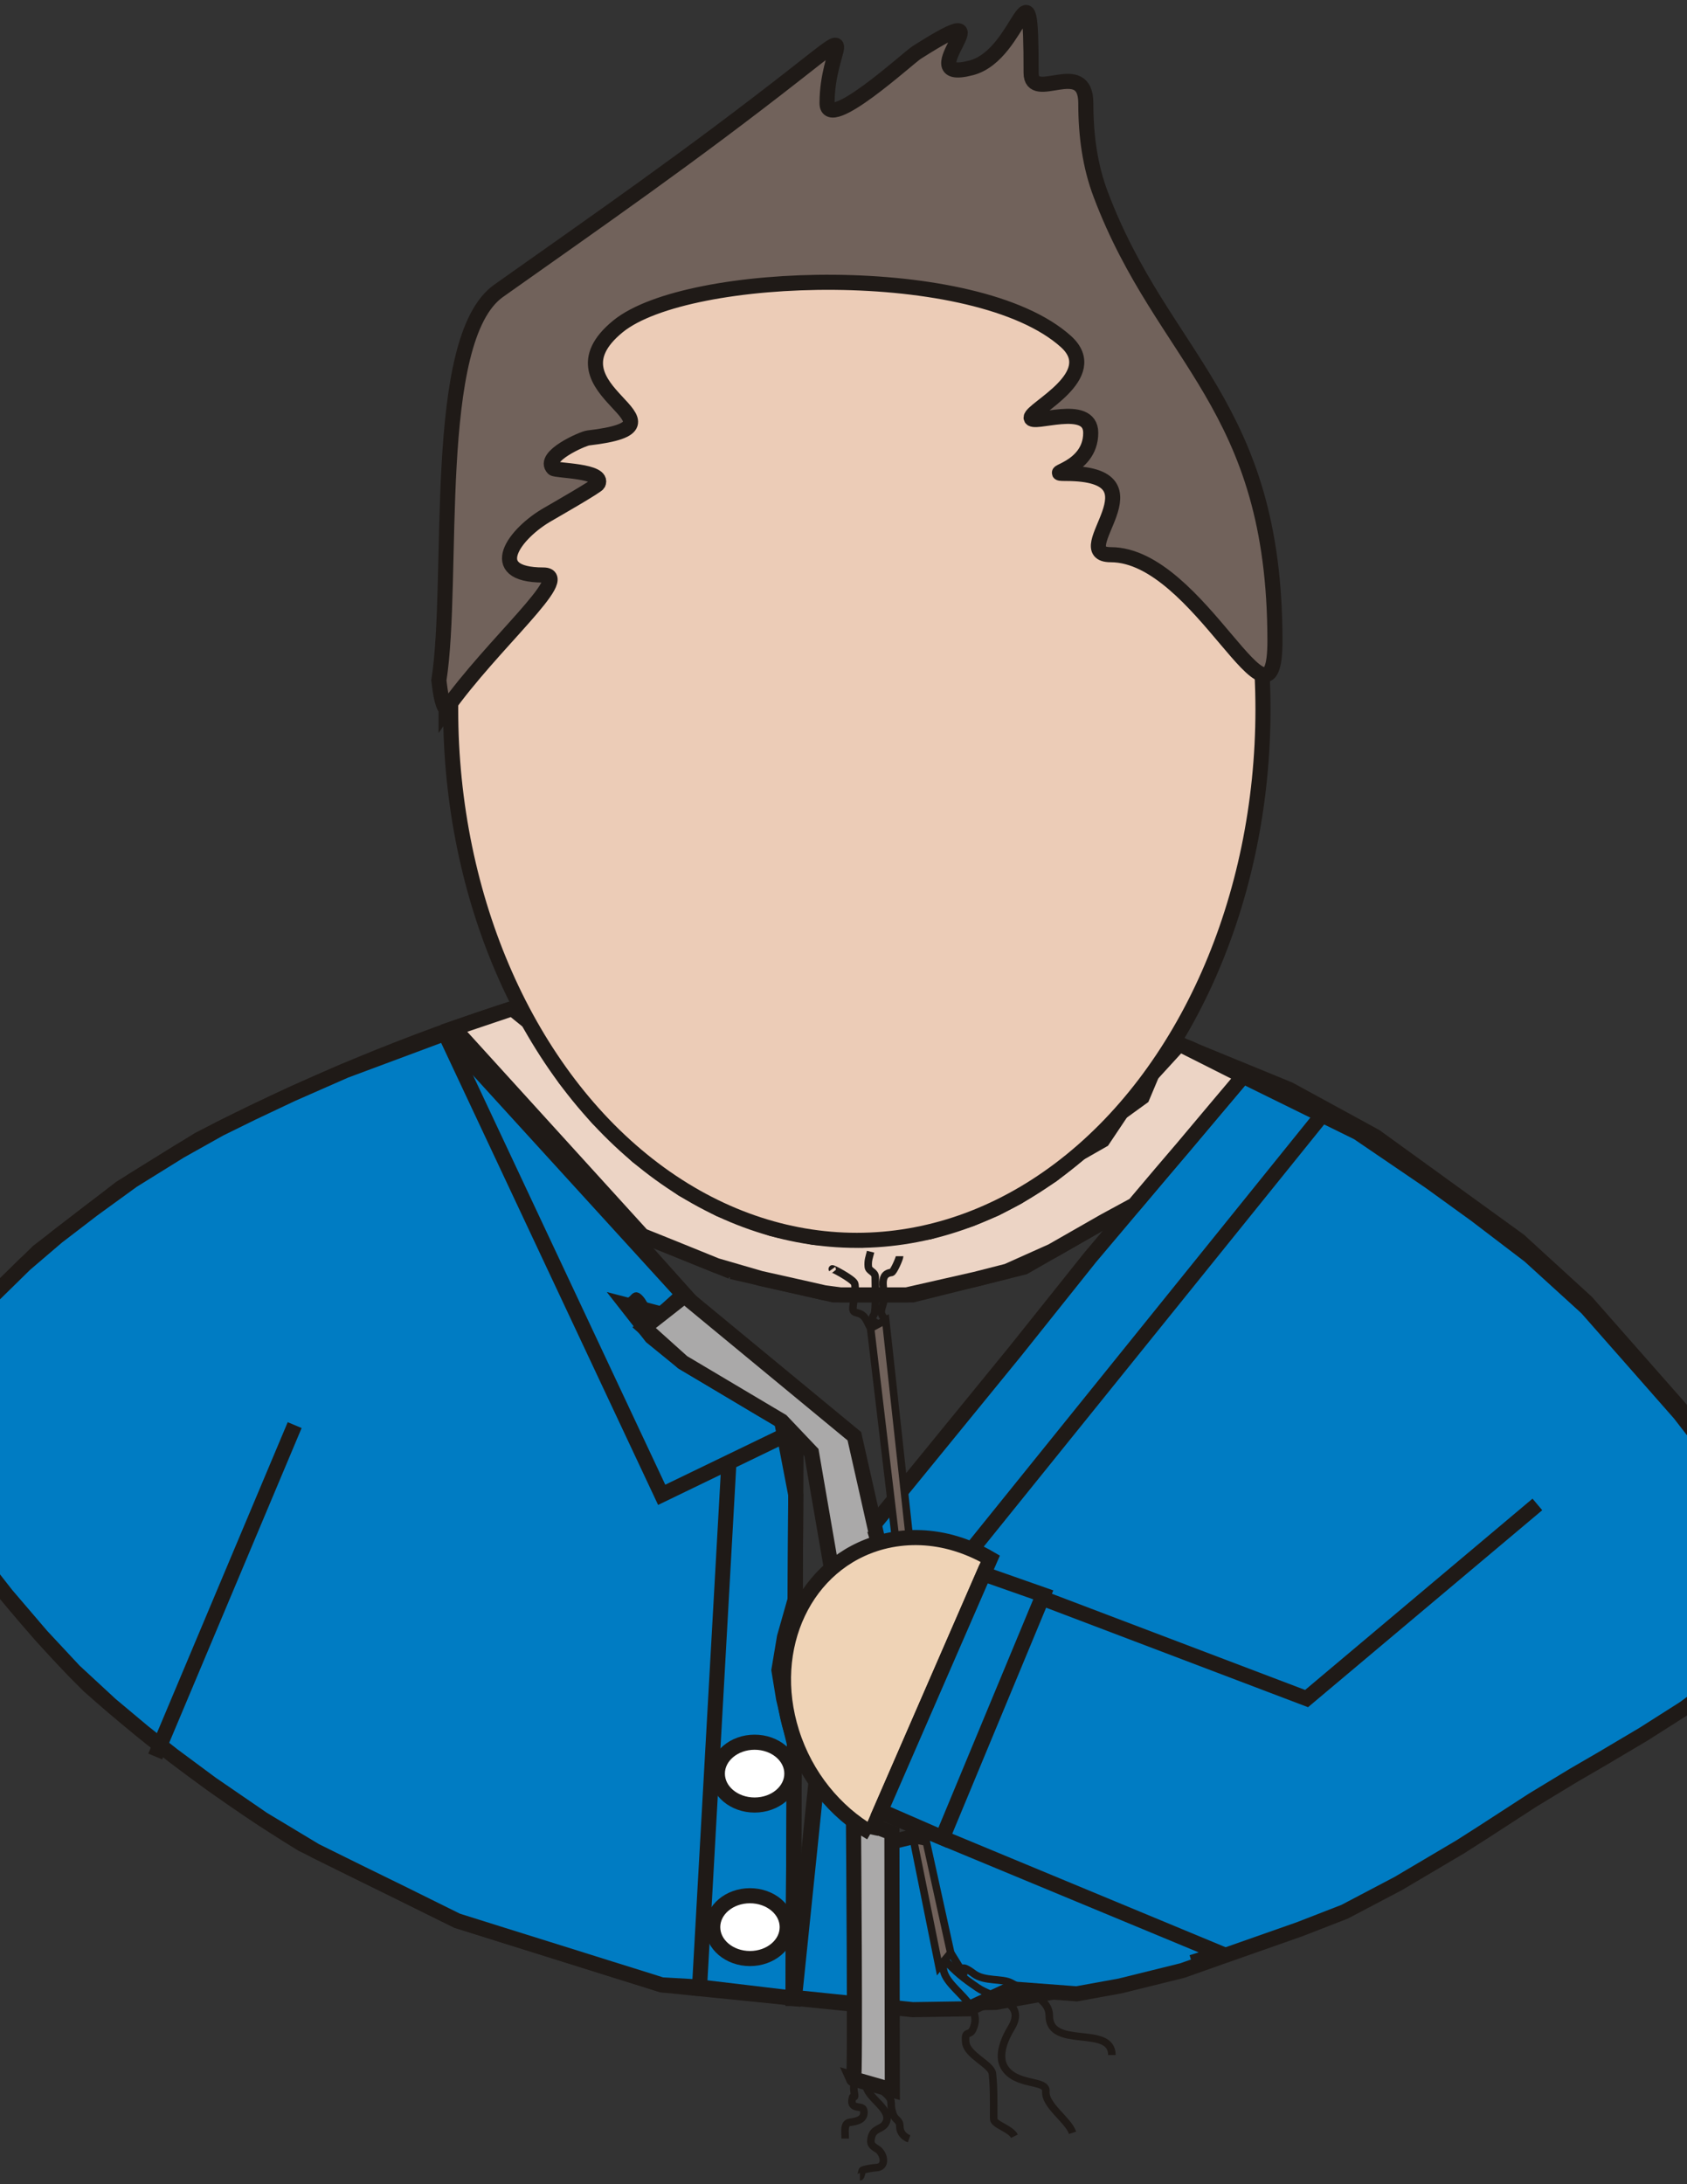 <?xml version="1.0"?>
<svg xmlns:rdf="http://www.w3.org/1999/02/22-rdf-syntax-ns#" xmlns="http://www.w3.org/2000/svg" xmlns:cc="http://creativecommons.org/ns#" xmlns:dc="http://purl.org/dc/elements/1.1/" xmlns:svg="http://www.w3.org/2000/svg" id="svg2" fill-rule="evenodd" xml:space="preserve" viewBox="0 0 215.9 279.4" version="1.0">
 <rect x="0" y="0" width="215.9" height="279.4" fill="#333333" stroke="none"/>
 <defs id="defs4">
  <style id="style6" type="text/css">
    .str1 {stroke:#1F1A17;stroke-width:0.076}
    .str2 {stroke:#1F1A17;stroke-width:0.353}
    .str0 {stroke:#1F1A17;stroke-width:0.706}
    .fil0 {fill:none}
    .fil1 {fill:#007CC3}
    .fil5 {fill:#1F1A17}
    .fil3 {fill:#71625B}
    .fil4 {fill:#AAA9A9}
    .fil2 {fill:white}
    .fil7 {fill:#ECCCB7}
    .fil6 {fill:#ECD4C5}
    .fil8 {fill:#EFD3B6}
  </style>
 </defs>
 <g id="Capa_x0020_1" transform="matrix(2.735 0 0 2.735 -151.77 -239.11)">
  <g id="_247765552" stroke="#1f1a17">
   <polygon id="_53855016" class="fil0 str0" stroke-width=".706" fill="none" points="91.57 152.48 83.469 143.6 76.599 135.76"/>
   <polyline id="_248495424" class="fil0 str0" stroke-width=".706" fill="none" points="92.594 181.25 93.693 170.6 94.611 171.56"/>
   <line id="_53801528" y2="181.43" stroke-width=".076" class="fil0 str1" x2="95.091" y1="172.56" x1="95.99" fill="none"/>
   <polygon id="_247767872" class="fil0 str0" stroke-width=".706" fill="none" points="89.715 146.9 84.178 144.66"/>
   <polyline id="_248375440" class="fil0 str0" stroke-width=".706" fill="none" points="89.715 146.9 94.498 147.99 98.194 147.99 103.41 146.69 108.02 144.05"/>
   <path id="_250256496" d="m79.825 134.48c-5.249 1.66-10.144 3.72-15.028 6.24l-3.665 2.27-3.856 2.97-4.722 4.62-2.152 2.99 2.64 4.83c2.011 2.82 4.129 5.41 6.593 7.86 3.118 2.77 6.425 5.23 9.978 7.41l7.269 3.59 9.574 3 9.218 0.93 6.406-0.11 7.57-1.36 8.12-2.84c2.83-1.37 5.46-2.9 8.06-4.65 3.7-2.48 7.83-4.36 11.23-7.23l2.46-3.23-1.54-3.01-2.92-4.38-5.33-6.05-3.15-2.88-6.73-4.87-4.03-2.2-4.34-1.78 0.13-0.26" stroke-width=".706" fill="none" class="fil0 str0"/>
   <path id="_248966504" d="m96.237 184.84c-0.268 0.03-0.459 0.01-0.586 0.02-0.211 0.01-0.247 0.08-0.175 0.52 0.04 0.25-0.075-0.04-0.108 0.22-0.018 0.14-0.028 0.25 0.108 0.33 0.149 0.08 0.409 0.01 0.435 0.22 0.055 0.41-0.293 0.49-0.652 0.54-0.298 0.04-0.217 0.43-0.217 0.76" stroke-width=".353" fill="none" class="fil0 str2"/>
   <path id="_247916744" d="m96.026 185.02c0.128 0.59 1.28 1.11 0.894 1.73-0.164 0.27-0.544 0.21-0.65 0.62-0.086 0.34 0.027 0.42 0.271 0.57 0.329 0.21 0.464 0.87-0.081 0.87-0.075 0-0.608 0.08-0.624 0.14-0.013 0.04-0.054 0.29-0.108 0.29" stroke-width=".353" fill="none" class="fil0 str2"/>
   <path id="_248496072" d="m96.54 184.87c0.022 0.32 0.651 0.49 0.651 0.91 0 0.21 0.014 0.31 0.082 0.51 0.105 0.32 0.325 0.26 0.325 0.6 0 0.28 0.203 0.49 0.433 0.57" stroke-width=".353" fill="none" class="fil0 str2"/>
   <polygon id="_55191504" class="fil1 str0" stroke-width=".706" fill="#007cc3" points="76.316 135.76 71.646 137.5 69.143 138.6 67.302 139.47 65.776 140.22 63.919 141.26 61.696 142.64 59.836 143.99 58.167 145.27 56.658 146.56 54.404 148.77 52.554 150.58 51.478 152.07 50.402 153.57 51.722 155.98 52.667 157.72 54.212 160 55.795 162.02 57.438 163.94 58.968 165.58 60.666 167.15 62.207 168.44 63.576 169.52 65.384 170.86 67.79 172.51 70.25 173.99 72.254 174.98 74.215 175.94 76.882 177.26 78.984 177.92 81.669 178.76 84.028 179.5 85.439 179.94 86.456 180.26 88.226 180.36 92.596 180.88 92.663 168.98 92.158 166.87 91.94 165.54 92.198 164 92.701 162.23 92.71 160.6 92.728 157.34 92.065 153.89 90.896 153.2 88.734 151.91 87.436 151.14 85.974 149.95 84.807 148.46 86.46 148.89 87.211 148.21 87.46 147.98"/>
   <line id="_53241600" y2="169.58" stroke-width=".706" class="fil0 str0" x2="62.756" y1="154.08" x1="69.28" fill="none"/>
   <polyline id="_247813280" class="fil0 str0" stroke-width=".706" fill="none" points="76.316 135.76 86.454 157.34 92.745 154.3"/>
   <line id="_249926368" y2="155.82" stroke-width=".706" class="fil0 str0" x2="89.6" y1="180.78" x1="88.202" fill="none"/>
   <polyline id="_249848160" class="fil0 str0" stroke-width=".706" fill="none" points="91.57 152.48 92.745 154.3 92.594 181.25"/>
   <ellipse id="_53550504" rx="1.743" ry="1.469" class="fil2 str0" cy="177.56" cx="90.585" stroke-width=".706" fill="#fff"/>
   <ellipse id="_53435800" rx="1.743" ry="1.469" class="fil2 str0" cy="170.38" cx="90.802" stroke-width=".706" fill="#fff"/>
   <polygon id="_251300424" class="fil1 str0" stroke-width=".706" fill="#007cc3" points="113.66 137.76 119.03 140.4 122.41 142.7 124.54 144.24 127.06 146.16 129.74 148.6 131.6 150.71 134.09 153.54 135.81 155.76 137.98 159.03 139.53 162.04 137.07 165.27 134.31 167.32 132.39 168.54 130.45 169.69 129.14 170.45 127.21 171.62 124.88 173.13 123.83 173.8 120.92 175.52 118.41 176.84 116.3 177.66 112.6 178.96 110.82 179.59 107.91 180.31 105.87 180.68 102.81 180.45 100.81 181.38 98.2 181.42 92.669 180.85 93.698 170.87 95.427 172.47 95.996 172.84 97.469 173.51 98.872 173.17 98.852 160.22 97.439 159.98 95.854 160.36 94.418 161.14 102.98 150.65 106.51 146.23"/>
   <polyline id="_250906880" class="fil0 str0" stroke-width=".706" fill="none" points="127.43 157.79 116.63 166.87 98.405 159.95 97.078 172.34 112.62 178.79 111.26 179.21"/>
   <line id="_53393368" y2="139.71" stroke-width=".706" class="fil0 str0" x2="117.25" y1="160.52" x1="100.46" fill="none"/>
   <path id="_250616360" d="m105.68 187.18c-0.2-0.61-1.31-1.28-1.25-1.95 0.05-0.55-1.44-0.22-1.96-1.15-0.3-0.55 0.05-1.33 0.33-1.79 0.77-1.26-0.84-1.39-1.57-1.9-0.63-0.43-1.02-0.73-1.525-1.3-0.543 1.19 1.965 1.89 1.305 3.26-0.17 0.34-0.38-0.01-0.33 0.59 0.05 0.61 1.2 1.04 1.25 1.47 0.07 0.62 0.06 1.41 0.06 2.12 0 0.27 0.79 0.45 0.97 0.81" stroke-width=".353" fill="none" class="fil0 str2"/>
   <polygon id="_52392736" class="fil3 str2" stroke-width=".353" fill="#71625b" points="96.23 149.55 97.434 159.7 98.08 159.66 96.936 149.17"/>
   <path id="_53901912" d="m99.977 178.76c1.383 2.2-0.206 0.01 1.083 0.98 0.49 0.37 1.33 0.21 1.74 0.43 0.73 0.41 1.79 0.72 1.79 1.53 0 1.6 2.93 0.41 2.93 1.84" stroke-width=".353" fill="none" class="fil0 str2"/>
   <polygon id="_249058184" class="fil3 str2" stroke-width=".353" fill="#71625b" points="98.838 173.58 99.977 178.76 99.434 179.42 98.232 173.46"/>
   <path id="_249337712" d="m85.999 149.46c-0.26-0.13-0.399-0.18-0.569-0.46-0.144-0.24-0.494-0.34-0.623-0.54-0.037-0.06 0.218-0.22 0.271-0.27 0.15-0.15 0.165-0.21 0.325-0.06 0.186 0.18 0.254 0.43 0.433 0.6 0.122 0.11 0.453 0.16 0.624 0.16" stroke-width=".353" fill="none" class="fil0 str2"/>
   <path id="_248543032" d="m95.43 184.66c0.098 0.22-0.003-12.19-0.003-12.19l1.8 0.68 0.019 12.03-1.816-0.52z" stroke-width=".706" fill="#aaa9a9" class="fil4 str0"/>
   <path id="_53910960" d="m96.556 159.43c0.098 0.41-1.086-4.83-1.086-4.83l-7.951-6.56-1.887 1.48 1.804 1.62 4.629 2.75 1.396 1.47 0.951 5.51 2.271-1.03-0.127-0.41z" stroke-width=".706" fill="#aaa9a9" class="fil4 str0"/>
   <polygon id="_247928328" class="fil5 str1" stroke-width=".076" fill="#1f1a17" points="86.44 148.89 85.763 149.42 84.807 148.46 85.403 148.13"/>
   <path id="_52970672" d="m111.48 136.6c-0.19-0.09-0.39-0.18-0.59-0.25-0.11-0.03 0-0.02-0.11-0.05-0.08-0.02-0.22-0.11-0.36-0.18" stroke-width=".706" fill="none" class="fil0 str0"/>
   <path id="_54928456" d="m79.462 134.6l-2.73 0.92 8.82 9.7 1.395 0.56 2.071 0.84 2.066 0.6 1.924 0.43 1.056 0.24 0.754 0.1h3.096l3.216-0.73 1.49-0.38 2.1-0.94 2.45-1.4 1.4-0.76 1.26-1.49 1-1.17 1.69-2.01 1.14-1.35-2.98-1.5-1.29 1.41-0.45 1.07-0.98 0.71-0.87 1.3-1.07 0.61-1.3 1.03-1.6 1.02-1.05 0.55-1.15 0.48-1.937 0.6s-2.865 0.39-3.132 0.39c-0.266 0.01-2.272-0.13-2.272-0.13s-1.688-0.33-1.968-0.41-2.448-0.91-2.448-0.91l-1.738-0.94-2.103-1.53-1.857-1.78-1.521-1.84-1.727-2.68-0.755-0.61z" stroke-width=".706" fill="#ecd4c5" class="fil6 str0"/>
   <ellipse id="_248510384" rx="19.005" ry="24.838" class="fil7 str0" cy="120.6" cx="95.585" stroke-width=".706" fill="#ecccb7"/>
   <path id="_247660000" d="m96.583 149.36c-0.287-0.2-0.367-0.16-0.19-0.46 0.099-0.17 0.054-1.41 0.054-1.74 0-0.26-0.306-0.27-0.325-0.49-0.027-0.29 0.046-0.45 0.108-0.7" stroke-width=".353" fill="none" class="fil0 str2"/>
   <path id="_248406264" d="m96.23 149.55c-0.209-0.37-0.238-0.61-0.597-0.71-0.244-0.06-0.249-0.1-0.217-0.38 0.019-0.16 0.154-0.85 0.054-1.03-0.119-0.21-1.082-0.72-1.032-0.65" stroke-width=".353" fill="none" class="fil0 str2"/>
   <path id="_248395800" d="m96.936 149.17c-0.287-0.33-0.228-0.4-0.108-0.81 0.138-0.49-0.31-1.34 0.38-1.42 0.095-0.01 0.38-0.66 0.38-0.76" stroke-width=".353" fill="none" class="fil0 str2"/>
   <path id="_250906904" d="m76.366 120.6c2.166-3.06 5.99-6.28 4.551-6.28-2.809 0-1.33-1.97 0.233-2.85 0.256-0.15 2.269-1.3 2.329-1.42 0.301-0.62-1.979-0.6-2.096-0.72-0.541-0.55 1.375-1.39 1.63-1.42 5.388-0.63-2.316-2.19 1.397-5.22 3.265-2.66 16.76-3.069 20.96 0.71 1.76 1.59-1.63 3.15-1.63 3.56 0 0.4 2.79-0.76 2.79 0.71 0 1.76-2.27 1.9-1.16 1.9 4.74 0-0.03 3.8 2.1 3.8 4.15 0 7.68 9.23 7.68 4.03 0-11.08-5.23-13.14-8.15-20.874-0.5-1.311-0.7-2.75-0.7-4.27 0-2.17-2.56 0.02-2.56-1.423 0-5.869-0.42-0.867-2.79-0.237-3.118 0.827 2.08-3.672-2.567-0.712-0.406 0.259-4.191 3.738-4.191 2.372 0-2.63 1.648-3.81-1.398-1.423-5.059 3.964-9.311 6.897-13.973 10.197-3.196 2.27-2.048 13.47-2.793 18.22 0.049 0.36 0.115 1.09 0.338 1.35z" stroke-width=".706" fill="#71625b" class="fil3 str0"/>
   <path id="_53529448" d="m96.247 173.15l5.583-12.82-5.583 12.82zc-1.675-0.98-3.051-2.63-3.705-4.7-1.257-3.98 0.633-7.96 4.219-8.91 1.076-0.28 2.182-0.26 3.238 0.02 0.631 0.17 1.251 0.43 1.831 0.77l-5.583 12.82z" stroke-width=".706" fill="#efd3b6" class="fil8 str0"/>
   <polygon id="_249984408" class="fil1 str0" stroke-width=".706" fill="#007cc3" points="99.59 173.38 96.695 172.12 101.52 161.04 104.31 162.02"/>
  </g>
 </g>
</svg>
